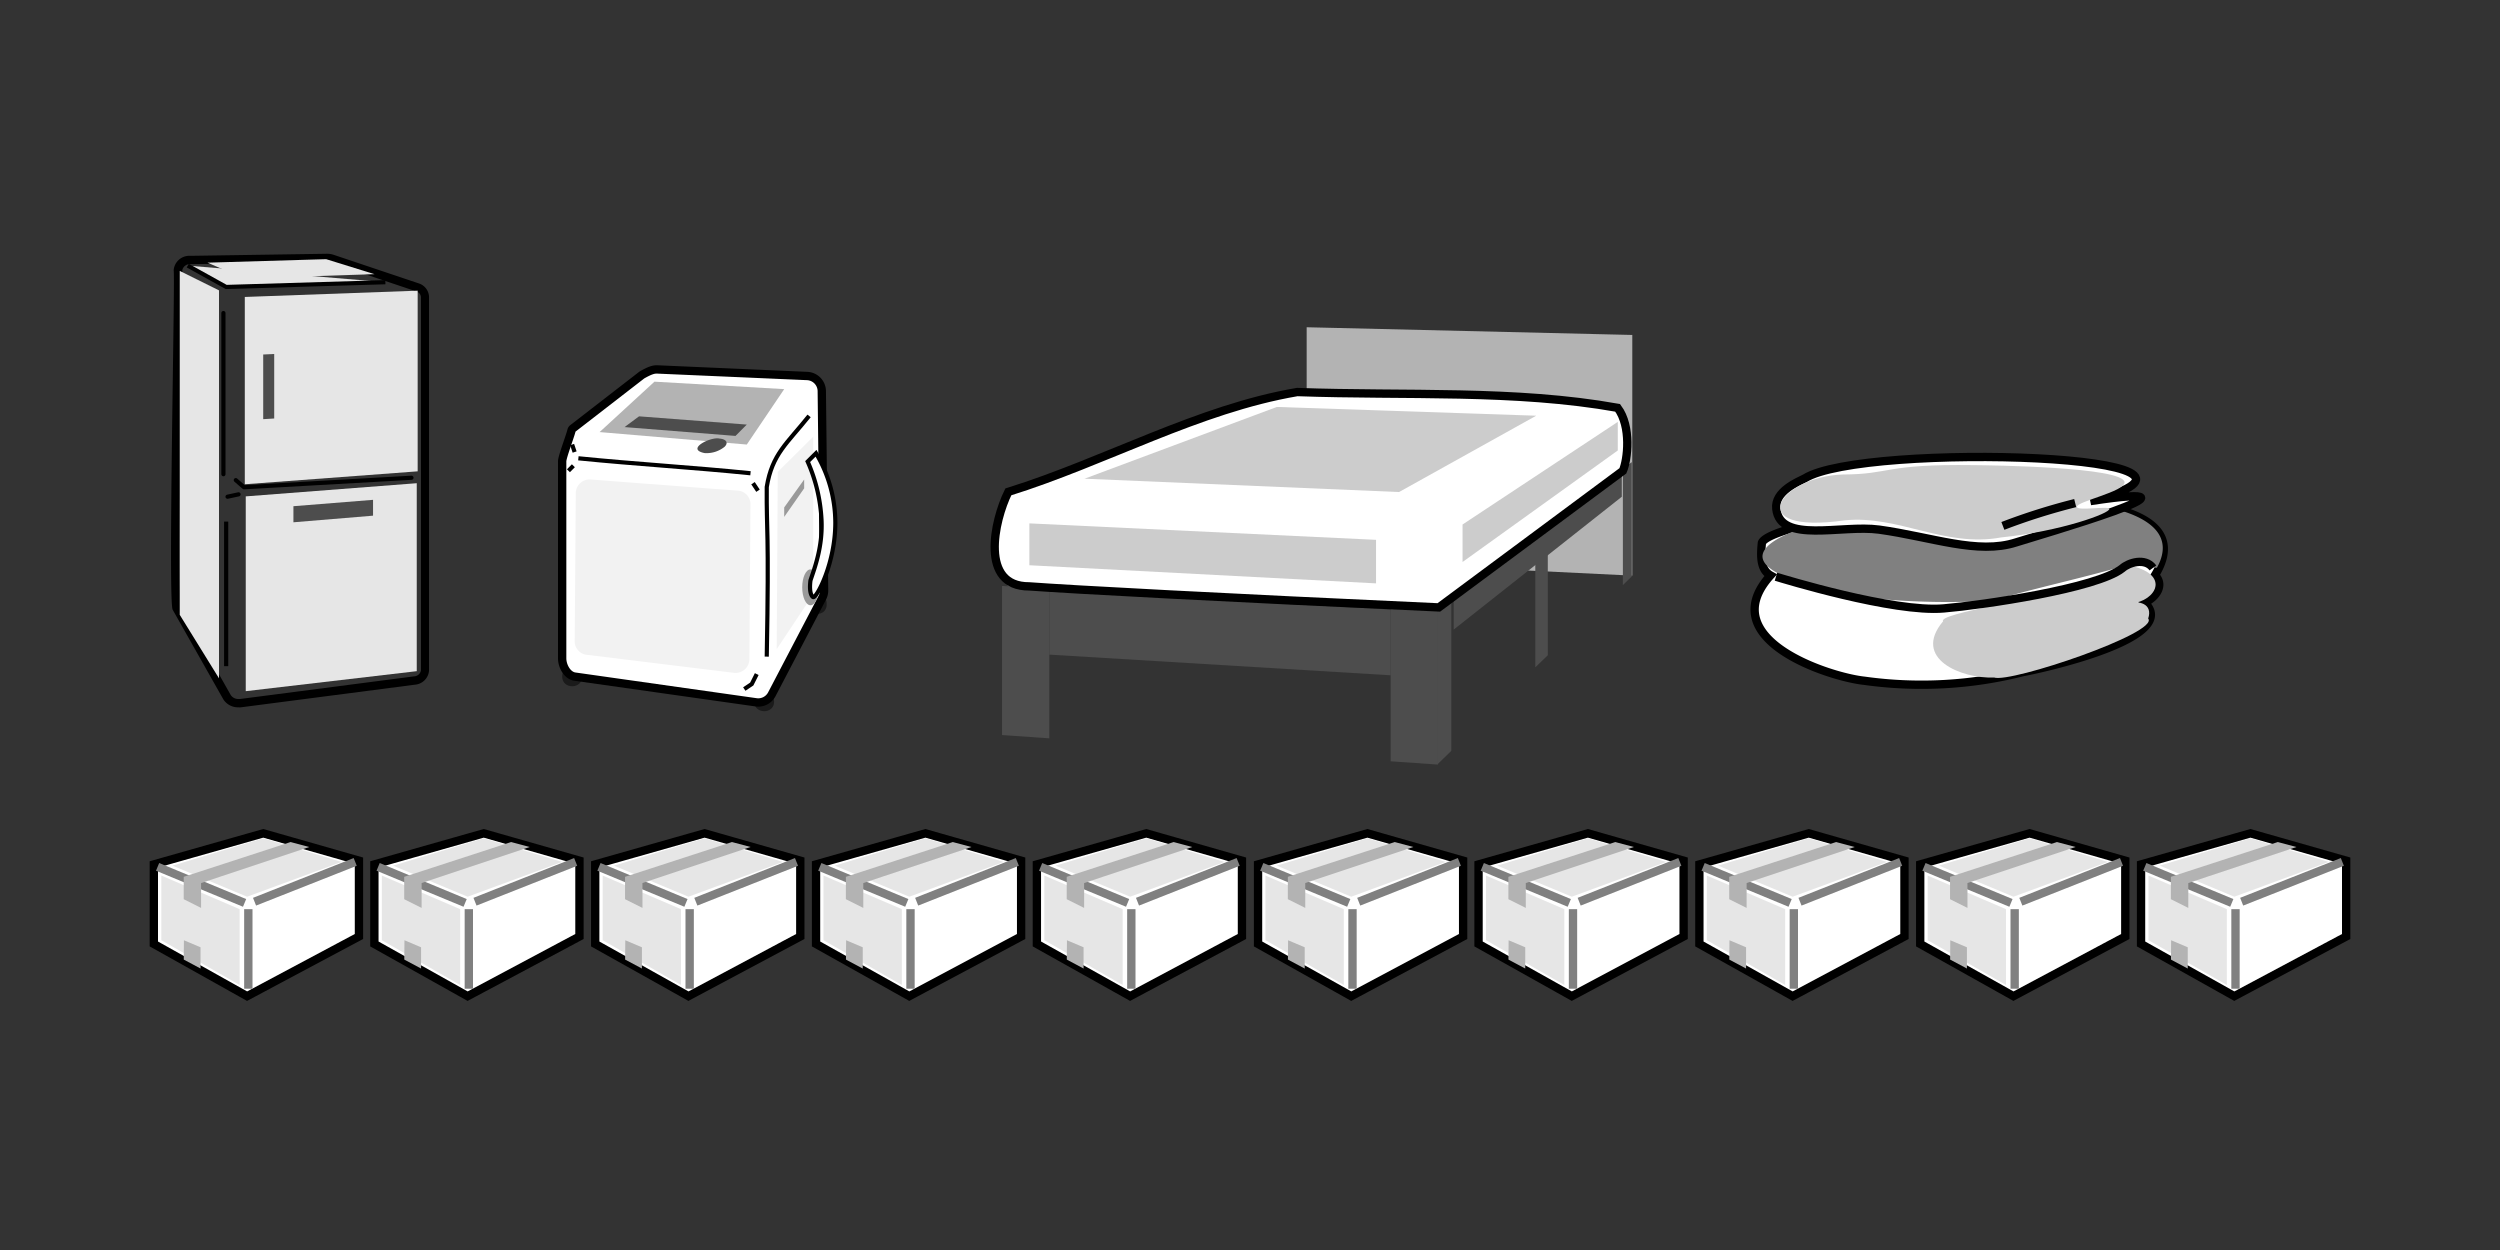 <svg xmlns="http://www.w3.org/2000/svg" viewBox="0 0 600 300"><rect x="0" y="0" width="600" height="300" fill="#333333" stroke="none"/><path d="M134.92,162.38c0,3.1,4.83,3.1,4.79,0S134.87,159.27,134.92,162.38Z" fill="#1a1a1a"/><path d="M194.19,145a2.11,2.11,0,1,0,4.2,0A2.11,2.11,0,1,0,194.19,145Z" fill="#1a1a1a"/><path d="M181,168.36c0,3.11,4.84,3.11,4.79,0S181,165.26,181,168.36Z" fill="#1a1a1a"/><path d="M137.91,162.38l43.5,6.17a3.67,3.67,0,0,0,3.83-1.93l12.12-23.18a3.79,3.79,0,0,0,.42-1.75l-.55-47.82a3.67,3.67,0,0,0-3.51-3.63l-36.06-1.58c-.81,0-1.61.2-3.6,1.33l-16.58,12.83a.9.9,0,0,0-.33.54c-.35,1.44-2.23,6.31-2.23,7.36V158C134.92,159.85,136.13,162.09,137.91,162.38Z" fill="#fff" stroke="#000" stroke-miterlimit="10" stroke-width="2"/><polygon points="186.41 155.79 195.18 142.61 195.18 104.8 186.66 113.26 186.41 155.79" fill="#f2f2f2"/><path d="M140.89,157.16l35.1,4.3a3.33,3.33,0,0,0,3.86-3.09l.26-37.48a3.24,3.24,0,0,0-3.13-3.14l-35.1-2.66a3.32,3.32,0,0,0-3.69,3.1L137.93,154A3.24,3.24,0,0,0,140.89,157.16Z" fill="#f2f2f2"/><polygon points="143.9 103.7 157.07 91.6 188.21 93.39 179.23 106.69 143.9 103.7" fill="#b3b3b3"/><path d="M194.18,99.82c-5.3,6.64-8.86,9.12-10.16,17.05-.09,11.3.58,9.47,0,40.72" fill="none" stroke="#000" stroke-miterlimit="10"/><path d="M180.12,113.58c-13.77-1.4-27.54-2.2-41.31-3.59" fill="#f2f2f2" stroke="#000" stroke-miterlimit="10"/><polygon points="149.89 102.5 153.37 99.92 179.23 101.9 176.52 104.62 149.89 102.5" fill="#4d4d4d"/><path d="M169.09,108.74c-4.67-.94,1.54-4,3.6-3.48,1.62.13,2.18,1,1.23,1.95A6.87,6.87,0,0,1,169.09,108.74Z" fill="#4d4d4d"/><polygon points="188.21 124.06 193 117.2 193 115.08 188.21 121.78 188.21 124.06" fill="#999"/><path d="M137.31,106.69l.6,1.8" fill="#f2f2f2" stroke="#000" stroke-miterlimit="10"/><line x1="180.72" y1="115.97" x2="181.92" y2="117.77" fill="#f2f2f2" stroke="#000" stroke-miterlimit="10"/><line x1="137.61" y1="111.78" x2="136.42" y2="112.98" fill="#f2f2f2" stroke="#000" stroke-miterlimit="10"/><polyline points="181.62 161.78 180.42 164.17 178.63 165.37" fill="#fff" stroke="#000" stroke-miterlimit="10"/><ellipse cx="194.52" cy="140.96" rx="1.99" ry="4.31" fill="#999"/><path d="M195.84,108.78l-2,2a39.56,39.56,0,0,1,3.32,13.93c.33,6.39-1.62,11.51-2.65,14.6-.39,3.14.42,3.92.66,4,.85.22,5.33-8.18,5.31-17.91A32.74,32.74,0,0,0,195.84,108.78Z" fill="#fff" stroke="#000" stroke-miterlimit="10"/><polygon points="251.83 177.2 240.49 176.41 240.49 140.64 251.83 141.25 251.83 177.2" fill="#4d4d4d"/><polygon points="391.75 80.39 313.6 78.54 313.6 134.34 391.75 138.15 391.75 80.39" fill="#b3b3b3"/><path d="M389.23,112.91c-87.09-4.16-68-7.34-147.48,27.73L344.2,146.1Z" fill="#e6e6e6"/><polygon points="333.76 162.07 251.83 157.11 251.83 141.9 333.76 146.29 333.76 162.07" fill="#4d4d4d"/><polygon points="391.63 138.34 389.49 140.42 389.49 112.49 391.63 110.91 391.63 138.34" fill="#4d4d4d"/><polygon points="371.47 126.53 368.47 128.76 368.47 160.16 371.47 157.26 371.47 126.53" fill="#4d4d4d"/><polygon points="345.11 183.5 333.76 182.71 333.76 145.69 345.11 146.29 345.11 183.5" fill="#4d4d4d"/><polygon points="389.23 119.22 348.89 151.1 348.89 143.16 389.23 113.3 389.23 119.22" fill="#4d4d4d"/><polygon points="348.31 180.21 345.11 183.32 345.11 145.69 348.31 143.32 348.31 180.21" fill="#4d4d4d"/><path d="M242,118.05c-3.46,7-6.89,22.75,5,22.68,9.88.74,47.3,2.74,98.32,5.05L389.49,113c1.15-2.64,2.1-10.63-1.26-15.12-24.66-4.41-50.76-2.85-76.89-3.79C287.62,98.11,265.2,110.82,242,118.05Z" fill="#fff" stroke="#000" stroke-miterlimit="10" stroke-width="2"/><polygon points="330.25 140.01 247.05 135.66 247.05 125.61 330.25 129.56 330.25 140.01" fill="#ccc"/><polygon points="388.27 108.11 351.01 134.88 351.01 125.88 388.27 101.25 388.27 108.11" fill="#ccc"/><polygon points="368.69 99.77 306.44 97.67 260.29 114.89 335.77 118.09 368.69 99.77" fill="#ccc"/><path d="M422.86,130.26c-.34,3.27-.37,6.46,2.07,7.83-14,15.49,14.45,24.47,22.5,25.29a99.14,99.14,0,0,0,38.21-2.11c-.72.21,38.84-7.55,29-16.71,1.92-.55,5.27-3.72,2.56-6.51C535.79,107.7,425.69,123.09,422.86,130.26Z" fill="#fff" stroke="#000" stroke-miterlimit="10" stroke-width="2"/><path d="M478.56,162.6c4,1.39,39.81-10.77,37-14.15,1.19-3.52-2.21-4.52-5.3-3.54,6.4.16,11-6.28,2.25-8.83-3.37-.62-5.3,1.79-12.89,4.36-10,3.28-34.52,6.73-33.28,8.67C458.81,158.07,470.78,162.94,478.56,162.6Z" fill="#ccc"/><path d="M478.05,144.18c11-3.2,22-5.49,32.95-8.7,3.67-.6,5.94,1,6.67.76,18.85-34.19-161.67-7.19-67.08,7.48A187,187,0,0,0,478.05,144.18Z" fill="gray"/><path d="M426.23,138.41c1.53.47,28.26,8.67,40.28,7.61,9.26-.77,36.8-4.81,42.83-9.62,1.51-1.36,5.49-2.64,7.36-.1" fill="none" stroke="#000" stroke-miterlimit="10" stroke-width="2"/><path d="M433.16,114.8c-1.59.82-7.31,3.09-6.85,7.31.92,8.46,15.65,3.77,24.68,5,12.68,1.76,23.65,6.05,32.86,3.07,4.77-1.54,51.66-15.06,17.86-9.92C544.9,109,447.21,106,433.16,114.8Z" fill="#fff" stroke="#000" stroke-miterlimit="10" stroke-width="2"/><path d="M442.3,113.88c-15.48.5-24.4,14.52.46,11,12.9-1.28,24,6.59,37.47,4.11,14.51-1.49,26.26-5.85,26-6.85-.17-.78-7.54.55-7.77-.46-.29-1.29,11.57-3.69,11.43-5.94-.25-3.68-32.25-4.07-36.11-4.11C451.89,111.33,454,113.83,442.3,113.88Z" fill="#ccc"/><path d="M498.05,120.74a151.59,151.59,0,0,0-17.36,5.48" fill="#fff" stroke="#000" stroke-miterlimit="10" stroke-width="2"/><path d="M78.59,62.92a2.83,2.83,0,0,1,.83.13l20.41,6.86a1.57,1.57,0,0,1,1.2,1.34v89.62a1.74,1.74,0,0,1-1.68,1.46l-41.74,5.43-.35,0a2.18,2.18,0,0,1-1.88-.94l-12-21.24c-.55-3.62-.1-35.88.17-55.28.27-19.65.3-24.17.2-25.49a1.87,1.87,0,0,1,2-1.41l32.82-.5h0m0-2h-.07l-32.82.5a3.77,3.77,0,0,0-4,3.45c.39,1.54-1.41,80.22-.22,81.52l12.12,21.44a4.16,4.16,0,0,0,3.62,1.95,4,4,0,0,0,.6,0l41.74-5.43a3.68,3.68,0,0,0,3.43-3.44V71.25A3.53,3.53,0,0,0,100.46,68l-20.4-6.85a4.57,4.57,0,0,0-1.47-.24Z"/><polygon points="52.56 162.8 43.14 147.56 43.14 65.02 52.56 69.69 52.56 162.8" fill="#e6e6e6"/><polygon points="100.24 113.12 58.75 116.22 58.75 71.27 100.24 69.76 100.24 113.12" fill="#e6e6e6"/><polygon points="100.02 161.08 58.98 165.88 58.98 119.13 100.02 115.97 100.02 161.08" fill="#e6e6e6"/><polygon points="89.87 65.8 78.27 62.2 49.79 63.04 58.59 66.82 89.87 65.8" fill="#e6e6e6"/><polyline points="45.06 63.75 54.28 68.87 92.49 67.73" fill="#e6e6e6" stroke="#000" stroke-miterlimit="10"/><line x1="53.62" y1="75.13" x2="53.62" y2="113.81" fill="none" stroke="#000" stroke-linecap="round" stroke-linejoin="round"/><line x1="54.28" y1="125.18" x2="54.28" y2="159.88" fill="#e6e6e6" stroke="#000" stroke-miterlimit="10"/><polyline points="56.59 115.23 58.56 116.94 98.75 114.66" fill="none" stroke="#000" stroke-linecap="round" stroke-linejoin="round"/><line x1="57.25" y1="118.64" x2="54.61" y2="119.21" fill="none" stroke="#000" stroke-linecap="round" stroke-linejoin="round"/><polygon points="65.81 100.44 63.17 100.6 63.17 85.08 65.81 84.96 65.81 100.44" fill="#4d4d4d"/><polygon points="89.53 123.76 70.42 125.35 70.42 121.49 89.53 119.96 89.53 123.76" fill="#4d4d4d"/><polygon points="301.93 208.05 301.93 226.55 324.3 239.08 351.15 224.76 351.15 206.56 328.18 200 301.93 207.46 301.93 208.05" fill="#fff" stroke="#000" stroke-miterlimit="10" stroke-width="2"/><path d="M324.6,218.2v19.09" fill="#e6e6e6" stroke="gray" stroke-miterlimit="10" stroke-width="2"/><path d="M326.09,216.41l24.16-9.55" fill="none" stroke="gray" stroke-miterlimit="10" stroke-width="2"/><path d="M323.7,216.7l-20.88-8.65" fill="none" stroke="gray" stroke-miterlimit="10" stroke-width="2"/><polygon points="303.71 210.14 303.71 225.65 322.51 236.39 322.51 218.2 303.71 210.14" fill="#e6e6e6"/><polygon points="306.4 207.75 324.3 215.21 346.97 206.86 328.18 201.19 306.4 207.75" fill="#e6e6e6"/><polygon points="309.08 212.53 309.08 210.44 334.74 202.09 339.21 203.28 313.26 211.93 313.26 217.9 309.08 215.81 309.08 212.53" fill="#b3b3b3"/><polygon points="313.13 232.45 309.1 230.3 309.14 225.66 313.13 227.35 313.13 232.45" fill="#b3b3b3"/><polygon points="513.85 208.05 513.85 226.55 536.23 239.08 563.08 224.76 563.08 206.56 540.1 200 513.85 207.46 513.85 208.05" fill="#fff" stroke="#000" stroke-miterlimit="10" stroke-width="2"/><path d="M536.52,218.2v19.09" fill="#e6e6e6" stroke="gray" stroke-miterlimit="10" stroke-width="2"/><path d="M538,216.41l24.16-9.55" fill="none" stroke="gray" stroke-miterlimit="10" stroke-width="2"/><path d="M535.63,216.7l-20.88-8.65" fill="none" stroke="gray" stroke-miterlimit="10" stroke-width="2"/><polygon points="515.64 210.14 515.64 225.65 534.44 236.39 534.44 218.2 515.64 210.14" fill="#e6e6e6"/><polygon points="518.33 207.75 536.23 215.21 558.9 206.86 540.1 201.19 518.33 207.75" fill="#e6e6e6"/><polygon points="521.01 212.53 521.01 210.44 546.67 202.09 551.14 203.28 525.19 211.93 525.19 217.9 521.01 215.81 521.01 212.53" fill="#b3b3b3"/><polygon points="525.06 232.45 521.03 230.3 521.07 225.66 525.06 227.35 525.06 232.45" fill="#b3b3b3"/><polygon points="460.85 208.05 460.85 226.55 483.23 239.08 510.07 224.76 510.07 206.56 487.1 200 460.85 207.46 460.85 208.05" fill="#fff" stroke="#000" stroke-miterlimit="10" stroke-width="2"/><path d="M483.52,218.2v19.09" fill="#e6e6e6" stroke="gray" stroke-miterlimit="10" stroke-width="2"/><path d="M485,216.41l24.16-9.55" fill="none" stroke="gray" stroke-miterlimit="10" stroke-width="2"/><path d="M482.63,216.7l-20.88-8.65" fill="none" stroke="gray" stroke-miterlimit="10" stroke-width="2"/><polygon points="462.64 210.14 462.64 225.65 481.44 236.39 481.44 218.2 462.64 210.14" fill="#e6e6e6"/><polygon points="465.33 207.75 483.23 215.21 505.9 206.86 487.1 201.19 465.33 207.75" fill="#e6e6e6"/><polygon points="468.01 212.53 468.01 210.44 493.67 202.09 498.14 203.28 472.19 211.93 472.19 217.9 468.01 215.81 468.01 212.53" fill="#b3b3b3"/><polygon points="472.06 232.45 468.03 230.3 468.07 225.66 472.06 227.35 472.06 232.45" fill="#b3b3b3"/><polygon points="407.85 208.05 407.85 226.55 430.23 239.08 457.07 224.76 457.07 206.56 434.1 200 407.85 207.46 407.85 208.05" fill="#fff" stroke="#000" stroke-miterlimit="10" stroke-width="2"/><path d="M430.52,218.2v19.09" fill="#e6e6e6" stroke="gray" stroke-miterlimit="10" stroke-width="2"/><path d="M432,216.41l24.16-9.55" fill="none" stroke="gray" stroke-miterlimit="10" stroke-width="2"/><path d="M429.63,216.7l-20.88-8.65" fill="none" stroke="gray" stroke-miterlimit="10" stroke-width="2"/><polygon points="409.64 210.14 409.64 225.65 428.44 236.39 428.44 218.2 409.64 210.14" fill="#e6e6e6"/><polygon points="412.33 207.75 430.23 215.21 452.9 206.86 434.1 201.19 412.33 207.75" fill="#e6e6e6"/><polygon points="415.01 212.53 415.01 210.44 440.67 202.09 445.14 203.28 419.19 211.93 419.19 217.9 415.01 215.81 415.01 212.53" fill="#b3b3b3"/><polygon points="419.06 232.45 415.03 230.3 415.07 225.66 419.06 227.35 419.06 232.45" fill="#b3b3b3"/><polygon points="354.85 208.05 354.85 226.55 377.23 239.08 404.07 224.76 404.07 206.56 381.1 200 354.85 207.46 354.85 208.05" fill="#fff" stroke="#000" stroke-miterlimit="10" stroke-width="2"/><path d="M377.52,218.2v19.09" fill="#e6e6e6" stroke="gray" stroke-miterlimit="10" stroke-width="2"/><path d="M379,216.41l24.16-9.55" fill="none" stroke="gray" stroke-miterlimit="10" stroke-width="2"/><path d="M376.63,216.7l-20.88-8.65" fill="none" stroke="gray" stroke-miterlimit="10" stroke-width="2"/><polygon points="356.64 210.14 356.64 225.65 375.44 236.39 375.44 218.2 356.64 210.14" fill="#e6e6e6"/><polygon points="359.33 207.75 377.23 215.21 399.9 206.86 381.1 201.19 359.33 207.75" fill="#e6e6e6"/><polygon points="362.01 212.53 362.01 210.44 387.67 202.09 392.14 203.28 366.19 211.93 366.19 217.9 362.01 215.81 362.01 212.53" fill="#b3b3b3"/><polygon points="366.06 232.45 362.03 230.3 362.07 225.66 366.06 227.35 366.06 232.45" fill="#b3b3b3"/><polygon points="36.92 208.05 36.92 226.55 59.3 239.08 86.15 224.76 86.15 206.56 63.18 200 36.92 207.46 36.92 208.05" fill="#fff" stroke="#000" stroke-miterlimit="10" stroke-width="2"/><path d="M59.6,218.2v19.09" fill="#e6e6e6" stroke="gray" stroke-miterlimit="10" stroke-width="2"/><path d="M61.09,216.41l24.16-9.55" fill="none" stroke="gray" stroke-miterlimit="10" stroke-width="2"/><path d="M58.7,216.7l-20.88-8.65" fill="none" stroke="gray" stroke-miterlimit="10" stroke-width="2"/><polygon points="38.72 210.14 38.72 225.65 57.51 236.39 57.51 218.2 38.72 210.14" fill="#e6e6e6"/><polygon points="41.4 207.75 59.3 215.21 81.97 206.86 63.18 201.19 41.4 207.75" fill="#e6e6e6"/><polygon points="44.09 212.53 44.09 210.44 69.74 202.09 74.22 203.28 48.26 211.93 48.26 217.9 44.09 215.81 44.09 212.53" fill="#b3b3b3"/><polygon points="48.13 232.45 44.1 230.3 44.14 225.66 48.13 227.35 48.13 232.45" fill="#b3b3b3"/><polygon points="248.85 208.05 248.85 226.55 271.23 239.08 298.07 224.76 298.07 206.56 275.1 200 248.85 207.46 248.85 208.05" fill="#fff" stroke="#000" stroke-miterlimit="10" stroke-width="2"/><path d="M271.52,218.2v19.09" fill="#e6e6e6" stroke="gray" stroke-miterlimit="10" stroke-width="2"/><path d="M273,216.41l24.16-9.55" fill="none" stroke="gray" stroke-miterlimit="10" stroke-width="2"/><path d="M270.63,216.7l-20.88-8.65" fill="none" stroke="gray" stroke-miterlimit="10" stroke-width="2"/><polygon points="250.64 210.14 250.64 225.65 269.44 236.39 269.44 218.2 250.64 210.14" fill="#e6e6e6"/><polygon points="253.33 207.75 271.23 215.21 293.9 206.86 275.1 201.19 253.33 207.75" fill="#e6e6e6"/><polygon points="256.01 212.53 256.01 210.44 281.67 202.09 286.14 203.28 260.19 211.93 260.19 217.9 256.01 215.81 256.01 212.53" fill="#b3b3b3"/><polygon points="260.06 232.45 256.03 230.3 256.07 225.66 260.06 227.35 260.06 232.45" fill="#b3b3b3"/><polygon points="195.85 208.05 195.85 226.55 218.23 239.08 245.07 224.76 245.07 206.56 222.1 200 195.85 207.46 195.85 208.05" fill="#fff" stroke="#000" stroke-miterlimit="10" stroke-width="2"/><path d="M218.52,218.2v19.09" fill="#e6e6e6" stroke="gray" stroke-miterlimit="10" stroke-width="2"/><path d="M220,216.41l24.16-9.55" fill="none" stroke="gray" stroke-miterlimit="10" stroke-width="2"/><path d="M217.63,216.7l-20.88-8.65" fill="none" stroke="gray" stroke-miterlimit="10" stroke-width="2"/><polygon points="197.64 210.14 197.64 225.65 216.44 236.39 216.44 218.2 197.64 210.14" fill="#e6e6e6"/><polygon points="200.33 207.75 218.23 215.21 240.9 206.86 222.1 201.19 200.33 207.75" fill="#e6e6e6"/><polygon points="203.01 212.53 203.01 210.44 228.67 202.09 233.14 203.28 207.19 211.93 207.19 217.9 203.01 215.81 203.01 212.53" fill="#b3b3b3"/><polygon points="207.06 232.45 203.03 230.3 203.07 225.66 207.06 227.35 207.06 232.45" fill="#b3b3b3"/><polygon points="142.85 208.05 142.85 226.55 165.23 239.08 192.07 224.76 192.07 206.56 169.1 200 142.85 207.46 142.85 208.05" fill="#fff" stroke="#000" stroke-miterlimit="10" stroke-width="2"/><path d="M165.52,218.2v19.09" fill="#e6e6e6" stroke="gray" stroke-miterlimit="10" stroke-width="2"/><path d="M167,216.41l24.16-9.55" fill="none" stroke="gray" stroke-miterlimit="10" stroke-width="2"/><path d="M164.63,216.7l-20.88-8.65" fill="none" stroke="gray" stroke-miterlimit="10" stroke-width="2"/><polygon points="144.64 210.14 144.64 225.65 163.44 236.39 163.44 218.2 144.64 210.14" fill="#e6e6e6"/><polygon points="147.33 207.75 165.23 215.21 187.9 206.86 169.1 201.19 147.33 207.75" fill="#e6e6e6"/><polygon points="150.01 212.53 150.01 210.44 175.67 202.09 180.14 203.28 154.19 211.93 154.19 217.9 150.01 215.81 150.01 212.53" fill="#b3b3b3"/><polygon points="154.06 232.45 150.03 230.3 150.07 225.66 154.06 227.35 154.06 232.45" fill="#b3b3b3"/><polygon points="89.85 208.05 89.85 226.55 112.23 239.08 139.07 224.76 139.07 206.56 116.1 200 89.85 207.46 89.85 208.05" fill="#fff" stroke="#000" stroke-miterlimit="10" stroke-width="2"/><path d="M112.52,218.2v19.09" fill="#e6e6e6" stroke="gray" stroke-miterlimit="10" stroke-width="2"/><path d="M114,216.41l24.16-9.55" fill="none" stroke="gray" stroke-miterlimit="10" stroke-width="2"/><path d="M111.63,216.7l-20.88-8.65" fill="none" stroke="gray" stroke-miterlimit="10" stroke-width="2"/><polygon points="91.64 210.14 91.64 225.65 110.44 236.39 110.44 218.2 91.64 210.14" fill="#e6e6e6"/><polygon points="94.33 207.75 112.23 215.21 134.9 206.86 116.1 201.19 94.33 207.75" fill="#e6e6e6"/><polygon points="97.01 212.53 97.01 210.44 122.67 202.09 127.14 203.28 101.19 211.93 101.19 217.9 97.01 215.81 97.01 212.53" fill="#b3b3b3"/><polygon points="101.06 232.45 97.03 230.3 97.07 225.66 101.06 227.35 101.06 232.45" fill="#b3b3b3"/><rect width="600" height="300" fill="none"/></svg>
